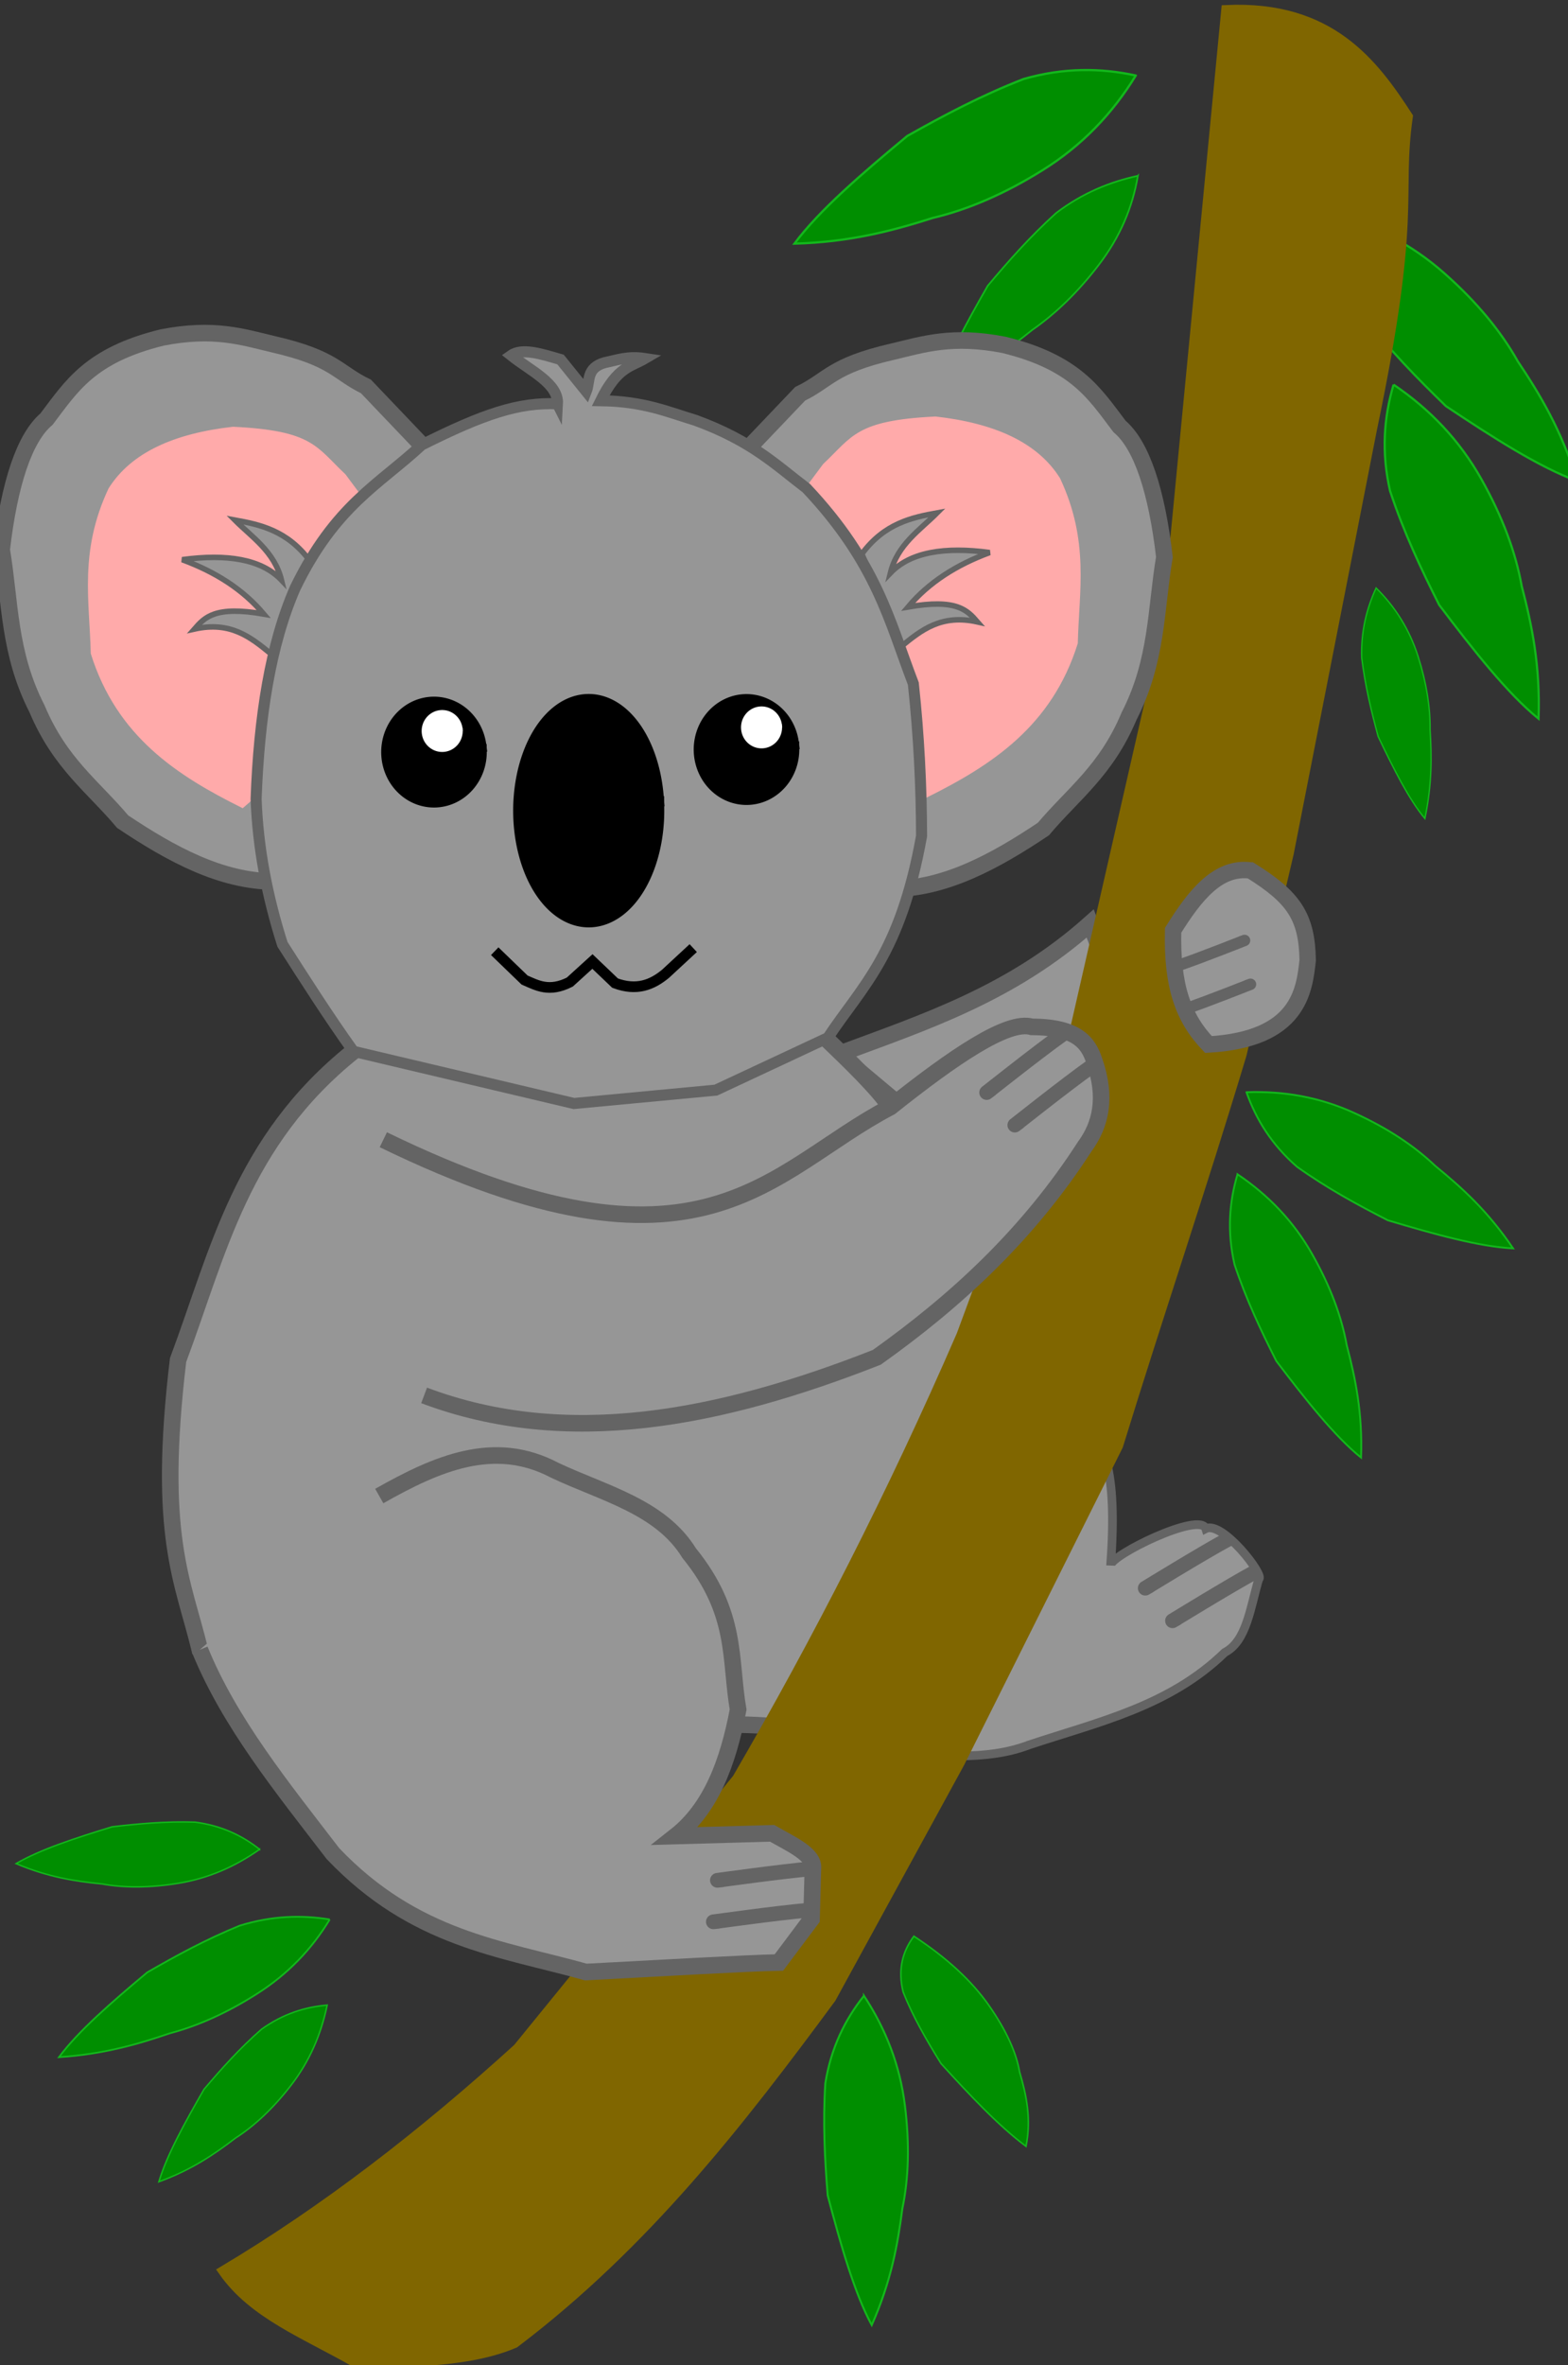 <?xml version="1.0" encoding="UTF-8" standalone="no"?>
<svg
   xmlns:dc="http://purl.org/dc/elements/1.1/"
   xmlns:cc="http://creativecommons.org/ns#"
   xmlns:rdf="http://www.w3.org/1999/02/22-rdf-syntax-ns#"
   xmlns:svg="http://www.w3.org/2000/svg"
   xmlns="http://www.w3.org/2000/svg"
   xmlns:sodipodi="http://sodipodi.sourceforge.net/DTD/sodipodi-0.dtd"
   xmlns:inkscape="http://www.inkscape.org/namespaces/inkscape"
   viewBox="0 0 851 1283"
   height="1283"
   width="851"
   id="svg2"
   version="1.1"
   sodipodi:docname="koala_1.svg"
   inkscape:version="0.92.5 (2060ec1f9f, 2020-04-08)">
  <rect x="0" y="0" width="851" height="1283" fill="#333333" stroke="none"/>
  <sodipodi:namedview
     pagecolor="#ffffff"
     bordercolor="#666666"
     borderopacity="1"
     objecttolerance="10"
     gridtolerance="10"
     guidetolerance="10"
     inkscape:pageopacity="0"
     inkscape:pageshadow="2"
     inkscape:window-width="1920"
     inkscape:window-height="1023"
     id="namedview49"
     showgrid="false"
     inkscape:zoom="2.5071856"
     inkscape:cx="425.5"
     inkscape:cy="370.27956"
     inkscape:window-x="0"
     inkscape:window-y="0"
     inkscape:window-maximized="1"
     inkscape:current-layer="svg2" />
  <defs
     id="defs6" />
  <g
     id="Back_Leg">
    <path
       style="fill:#969696;fill-opacity:1;stroke:#646464;stroke-width:4.7;stroke-linecap:butt;stroke-linejoin:miter;stroke-miterlimit:4;stroke-dasharray:none;stroke-opacity:1"
       d="m 588.728,770.998 c 9.488,10.932 18.054,24.762 14.017,78.202 0,-5.576 48.692,-29.362 51.643,-19.919 8.965,-4.619 32.475,25.816 28.772,27.297 -4.54,15.289 -6.545,33.748 -18.444,39.839 -30.195,29.309 -68.421,37.589 -106.237,50.167 -23.621,9.037 -49.808,5.241 -75.251,5.164 z"
       id="path832"
       inkscape:connector-curvature="0" />
    <path
       style="fill:none;stroke:#646464;stroke-width:8;stroke-linecap:butt;stroke-linejoin:miter;stroke-miterlimit:4;stroke-dasharray:none;stroke-opacity:1"
       d="m 666.495,834.998 c -14.893,8.072 -45.611,27.029 -44.961,26.577 l 2.765,-1.589"
       id="path844-3-70"
       inkscape:connector-curvature="0" />
    <path
       style="fill:none;stroke:#646464;stroke-width:8;stroke-linecap:butt;stroke-linejoin:miter;stroke-miterlimit:4;stroke-dasharray:none;stroke-opacity:1"
       d="m 681.295,852.666 c -14.893,8.072 -45.611,27.029 -44.961,26.577 l 2.765,-1.589"
       id="path844-3-70-9"
       inkscape:connector-curvature="0" />
  </g>
  <path
     id="path817"
     d="m 676.498,592.508 c 20.135,-0.745 39.676,2.664 58.478,11.246 18.055,8.222 32.592,17.852 43.984,28.739 14.326,11.685 28.566,24.497 42.234,44.733 -18.516,-0.939 -42.893,-7.739 -67.975,-15.244 -16.411,-8.393 -32.821,-17.301 -49.232,-28.989 -13.855,-12.051 -22.285,-25.772 -27.49,-40.485 z"
     style="fill:#008e00;stroke:#13b81c;stroke-width:1px;stroke-linecap:butt;stroke-linejoin:miter;stroke-opacity:1;fill-opacity:1" />
  <path
     id="path817-3"
     d="m 671.636,637.04 c 16.712,11.255 30.497,25.519 40.639,43.527 9.75,17.278 15.828,33.622 18.622,49.13 4.697,17.88 8.66,36.621 7.789,61.026 -14.411,-11.663 -30.108,-31.515 -45.959,-52.352 -8.32,-16.448 -16.337,-33.312 -22.717,-52.422 -4.1,-17.899 -2.834,-33.953 1.625,-48.909 z"
     style="fill:#008e00;fill-opacity:1;stroke:#13b81c;stroke-width:1px;stroke-linecap:butt;stroke-linejoin:miter;stroke-opacity:1" />
  <path
     id="path817-3-6"
     d="m 756.33,208.658 c 19.611,13.273 35.789,30.094 47.69,51.332 11.441,20.376 18.574,39.65 21.853,57.938 5.512,21.086 10.162,43.188 9.141,71.967 -16.912,-13.754 -35.332,-37.166 -53.933,-61.738 -9.763,-19.397 -19.171,-39.284 -26.658,-61.821 -4.811,-21.108 -3.325,-40.041 1.907,-57.678 z"
     style="fill:#008e00;fill-opacity:1;stroke:#13b81c;stroke-width:1.176px;stroke-linecap:butt;stroke-linejoin:miter;stroke-opacity:1" />
  <path
     id="path817-3-6-7"
     d="m 722.177,115.575 c 22.881,6.103 43.682,16.683 61.894,32.839 17.494,15.493 30.557,31.359 39.656,47.558 12.127,18.11 23.772,37.461 32.252,64.982 -20.489,-7.443 -45.572,-23.513 -71.207,-40.62 -15.588,-15.119 -31.001,-30.817 -45.469,-49.649 -11.472,-18.36 -16.281,-36.732 -17.127,-55.11 z"
     style="fill:#008e00;fill-opacity:1;stroke:#13b81c;stroke-width:1.176px;stroke-linecap:butt;stroke-linejoin:miter;stroke-opacity:1" />
  <path
     id="path817-3-6-7-5"
     d="m 616.411,40.968 c -12.616,20.634 -29.199,38.042 -50.722,51.431 -20.648,12.869 -40.433,21.324 -59.446,25.831 -21.803,6.941 -44.732,13.081 -75.076,13.944 13.307,-17.946 36.669,-38.046 61.24,-58.406 19.734,-11.114 40.007,-21.902 63.2,-30.928 21.874,-6.237 41.891,-5.984 60.803,-1.872 z"
     style="fill:#008e00;fill-opacity:1;stroke:#13b81c;stroke-width:1.214px;stroke-linecap:butt;stroke-linejoin:miter;stroke-opacity:1" />
  <path
     id="path817-3-6-7-5-3"
     d="m 617.563,95.381 c -2.877,17.069 -9.699,33.328 -21.434,48.576 -11.25,14.643 -23.242,26.209 -35.899,35.023 -13.959,11.234 -29.003,22.311 -51.184,32.352 4.23,-15.576 15.225,-35.668 27.033,-56.302 11.123,-13.241 22.747,-26.444 37.082,-39.439 14.232,-10.809 29.122,-16.91 44.401,-20.21 z"
     style="fill:#008e00;fill-opacity:1;stroke:#13b81c;stroke-width:0.915px;stroke-linecap:butt;stroke-linejoin:miter;stroke-opacity:1" />
  <path
     id="path817-3-6-7-5-3-5"
     d="m 746.857,318.977 c 10.288,10.143 18.095,22.381 22.813,37.228 4.541,14.246 6.611,27.459 6.473,39.748 0.884,14.293 1.131,29.194 -2.815,48.094 -8.605,-10.269 -17.002,-27.011 -25.374,-44.532 -3.642,-13.481 -7.014,-27.26 -8.92,-42.649 -0.459,-14.258 2.627,-26.633 7.822,-37.889 z"
     style="fill:#008e00;fill-opacity:1;stroke:#13b81c;stroke-width:0.749px;stroke-linecap:butt;stroke-linejoin:miter;stroke-opacity:1" />
  <path
     id="path817-3-62"
     d="m 468.899,1082.666 c 11.773,17.926 19.51,37.609 22.223,59.483 2.622,20.993 2.047,39.562 -1.386,55.961 -2.525,19.513 -6.106,39.572 -16.626,63.218 -9.376,-17.383 -16.755,-43.348 -23.893,-70.344 -1.562,-19.591 -2.665,-39.466 -1.286,-60.879 3.113,-19.287 10.708,-34.557 20.968,-47.438 z"
     style="fill:#008e00;fill-opacity:1;stroke:#13b81c;stroke-width:1.057px;stroke-linecap:butt;stroke-linejoin:miter;stroke-opacity:1" />
  <path
     id="path817-3-62-9"
     d="m 496,1050.362 c 17.411,11.437 31.36,23.996 40.999,37.952 9.269,13.394 14.586,25.241 16.368,35.705 3.673,12.45 6.469,25.248 3.491,40.335 -14.852,-11.091 -30.436,-27.657 -46.108,-44.882 -7.769,-12.5 -15.171,-25.18 -20.589,-38.843 -3.016,-12.306 -0.295,-22.048 5.839,-30.267 z"
     style="fill:#008e00;fill-opacity:1;stroke:#13b81c;stroke-width:0.843px;stroke-linecap:butt;stroke-linejoin:miter;stroke-opacity:1" />
  <path
     id="path817-3-62-1"
     d="m 178.959,1041.274 c -9.666,15.96 -22.602,29.614 -39.609,40.398 -16.315,10.364 -32.041,17.372 -47.238,21.38 -17.385,5.932 -35.696,11.296 -60.101,12.92 10.286,-13.955 28.615,-29.858 47.91,-45.994 15.621,-9.011 31.684,-17.794 50.139,-25.343 17.459,-5.403 33.578,-5.855 48.898,-3.362 z"
     style="fill:#008e00;fill-opacity:1;stroke:#13b81c;stroke-width:0.946px;stroke-linecap:butt;stroke-linejoin:miter;stroke-opacity:1" />
  <path
     id="path817-3-62-1-2"
     d="m 140.902,1003.231 c -13.326,9.413 -27.929,15.801 -44.123,18.42 -15.543,2.528 -29.273,2.562 -41.383,0.365 -14.418,-1.427 -29.233,-3.643 -46.662,-11.049 12.911,-7.576 32.158,-13.85 52.166,-19.967 14.499,-1.685 29.205,-3.029 45.035,-2.523 14.247,1.88 25.498,7.272 34.966,14.753 z"
     style="fill:#008e00;fill-opacity:1;stroke:#13b81c;stroke-width:0.793px;stroke-linecap:butt;stroke-linejoin:miter;stroke-opacity:1" />
  <path
     id="path817-3-62-1-2-7"
     d="m 177.568,1087.746 c -3.32,15.974 -9.638,30.607 -19.69,43.571 -9.638,12.452 -19.654,21.845 -30.006,28.501 -11.514,8.794 -23.857,17.282 -41.652,23.759 4.27,-14.348 14.061,-32.066 24.515,-50.189 9.45,-11.124 19.285,-22.14 31.204,-32.571 11.698,-8.347 23.603,-12.081 35.629,-13.071 z"
     style="fill:#008e00;fill-opacity:1;stroke:#13b81c;stroke-width:0.793px;stroke-linecap:butt;stroke-linejoin:miter;stroke-opacity:1" />
  <path
     id="path836"
     d="m 455.195,571.804 c 46.641,-17.304 93.645,-32.611 136.485,-70.824 l 19.182,50.905 -42.052,115.09 z"
     style="fill:#969696;stroke:#646464;stroke-width:9;stroke-linecap:butt;stroke-linejoin:miter;stroke-miterlimit:4;stroke-dasharray:none;stroke-opacity:1;fill-opacity:1" />
  <path
     id="path842"
     d="m 191.816,570.329 c -61.008,48.851 -73.357,109.287 -95.17,167.47 -11.396,95.586 2.665,119.428 11.804,157.142 84.262,91.649 215.424,28.527 323.137,42.79 l 90.006,-51.643 52.381,-138.698 -22.133,-71.562 -68.611,-75.251 C 476.269,590.334 461.732,576.303 447.079,562.214 l 2.213,0.738"
     style="fill:#969696;stroke:#646464;stroke-width:9;stroke-linecap:butt;stroke-linejoin:miter;stroke-miterlimit:4;stroke-dasharray:none;stroke-opacity:1;fill-opacity:1" />
  <path
     id="path1023"
     d="M 665.466,5.378 633.143,340.52 583.807,556.576 521.765,724.26 C 484.29,810.64 443.449,890.288 400.075,964.87 l -119.086,146.305 c -51.447,46.764 -104.536,87.786 -159.915,120.787 16.34,23.509 44.706,34.083 72.415,50.013 31.118,-0.481 62.351,-0.817 85.799,-10.885 70.902,-53.706 122.194,-119.892 171.824,-187.135 L 520.862,956.364 606.887,784.254 c 22.116,-71.773 44.97,-138.817 67.086,-212.367 l 25.518,-108.879 45.195,-230.205 C 769.442,114.499 757.9,107.452 764.138,63.22 745.36,34.277 721.919,2.78 665.466,5.378 Z"
     style="fill:#806600;fill-opacity:1;stroke:#806600;stroke-width:5.3;stroke-linecap:butt;stroke-linejoin:miter;stroke-miterlimit:4;stroke-dasharray:none;stroke-opacity:1" />
  <path
     id="path846"
     d="M 148.453,478.189 C 119.978,477.969 93.088,463.49 66.562,445.728 50.595,426.739 32.502,414.128 20.084,384.495 4.576,354.203 5.699,326.683 0.902,298.177 c 4.155,-35.74 12.321,-60.659 24.346,-70.824 13.574,-17.853 23.567,-34.646 62.709,-44.265 28.217,-5.48 43.644,-0.302 60.496,3.689 33.184,7.623 34.427,15.247 50.167,22.87 l 30.248,31.723 22.87,52.381 z"
     style="fill:#969696;fill-opacity:1;stroke:#646464;stroke-width:9;stroke-linecap:butt;stroke-linejoin:miter;stroke-miterlimit:4;stroke-dasharray:none;stroke-opacity:1" />
  <path
     id="path848"
     d="M 131.654,437.844 C 96.301,420.308 63.756,399.199 49.763,354.478 c -0.661,-28.47 -6.399,-55.248 9.591,-89.268 12.091,-19.297 35.38,-29.634 67.136,-33.199 43.131,2.065 44.766,10.767 60.603,25.608 l 9.484,12.756 -20.657,129.107 z"
     style="fill:#ffaaaa;stroke:#ffaaaa;stroke-width:1px;stroke-linecap:butt;stroke-linejoin:miter;stroke-opacity:1" />
  <path
     id="path850"
     d="m 146.848,354.519 c -10.837,-8.828 -21.683,-17.643 -41.314,-13.28 5.565,-6.377 11.172,-12.732 37.625,-8.115 -11.238,-13.353 -26.272,-22.911 -44.265,-29.51 24.39,-3.286 42.974,-0.282 53.856,11.066 -3.788,-15.472 -16.222,-23.441 -25.297,-32.568 13.394,2.449 28.494,5.523 40.79,22.24 z"
     style="fill:#969696;fill-opacity:1;stroke:#646464;stroke-width:3;stroke-linecap:butt;stroke-linejoin:miter;stroke-miterlimit:4;stroke-dasharray:none;stroke-opacity:1" />
  <path
     id="path846-3"
     d="m 484.406,482.189 c 28.475,-0.22 55.365,-14.7 81.891,-32.461 15.967,-18.989 34.06,-31.6 46.479,-61.234 15.508,-30.291 14.385,-57.811 19.182,-86.317 -4.155,-35.74 -12.321,-60.659 -24.346,-70.824 -13.574,-17.853 -23.567,-34.646 -62.709,-44.265 -28.217,-5.48 -43.644,-0.302 -60.496,3.689 -33.184,7.623 -34.427,15.247 -50.167,22.87 l -30.248,31.723 -22.87,52.381 z"
     style="fill:#969696;fill-opacity:1;stroke:#646464;stroke-width:9;stroke-linecap:butt;stroke-linejoin:miter;stroke-miterlimit:4;stroke-dasharray:none;stroke-opacity:1" />
  <path
     id="path848-5"
     d="m 502.563,432.286 c 35.353,-17.536 67.898,-38.645 81.891,-83.366 0.661,-28.47 6.399,-55.248 -9.591,-89.268 -12.091,-19.297 -35.38,-29.634 -67.136,-33.199 -43.131,2.065 -44.766,10.767 -60.603,25.608 l -9.484,12.756 20.657,129.107 z"
     style="fill:#ffaaaa;stroke:#ffaaaa;stroke-width:1px;stroke-linecap:butt;stroke-linejoin:miter;stroke-opacity:1" />
  <path
     id="path850-6"
     d="m 489.156,350.657 c 10.837,-8.828 21.683,-17.643 41.314,-13.28 -5.565,-6.377 -11.172,-12.732 -37.625,-8.115 11.238,-13.353 26.272,-22.911 44.265,-29.51 -24.39,-3.286 -42.974,-0.282 -53.856,11.066 3.788,-15.472 16.222,-23.441 25.297,-32.568 -13.394,2.449 -28.494,5.523 -40.79,22.24 z"
     style="fill:#969696;fill-opacity:1;stroke:#646464;stroke-width:3;stroke-linecap:butt;stroke-linejoin:miter;stroke-miterlimit:4;stroke-dasharray:none;stroke-opacity:1" />
  <path
     id="path852"
     d="m 302.553,219.042 c -21.165,-0.877 -40.124,5.526 -73.684,22.329 -23.144,21.493 -46.89,32.756 -68.66,77.592 -13.519,30.89 -19.584,70.167 -21.212,114.434 0.939,26.293 5.924,52.586 14.304,78.878 12.39,19.351 24.684,38.703 38.517,58.054 l 119.668,28.299 77.034,-7.257 60.775,-28.42 c 18.576,-28.065 39.291,-45.002 50.868,-109.459 -0.069,-26.829 -1.421,-54.299 -4.466,-82.616 -12.867,-33.552 -19.747,-65.442 -58.054,-106.061 -16.652,-12.625 -29.56,-25.625 -60.287,-36.842 -15.109,-4.54 -27.823,-10.278 -51.356,-10.606 9.085,-18.469 16.313,-18.362 24.003,-22.887 -9.441,-1.44 -15.107,0.895 -21.77,2.233 -10.269,2.903 -7.868,10.03 -10.048,15.63 l -13.955,-17.305 c -10.287,-3.004 -20.838,-6.448 -26.794,-2.233 10.329,8.256 25.734,15.244 25.12,26.236 z"
     style="fill:#969696;fill-opacity:1;stroke:#646464;stroke-width:6;stroke-linecap:butt;stroke-linejoin:miter;stroke-miterlimit:4;stroke-dasharray:none;stroke-opacity:1" />
  <path
     d="m 260.276,407.57 a 24.741,26.162 0 0 1 -23.589,26.562 24.741,26.162 0 0 1 -25.816,-24.135 24.741,26.162 0 0 1 22.037,-28.013 24.741,26.162 0 0 1 27.141,22.451 l -24.51,3.563 z"
     id="path854"
     style="opacity:1;fill:#000000;fill-opacity:1;stroke:#000000;stroke-width:7.82;stroke-miterlimit:4;stroke-dasharray:none;stroke-opacity:1" />
  <path
     d="m 429.885,406.174 a 24.741,26.162 0 0 1 -23.589,26.562 24.741,26.162 0 0 1 -25.816,-24.135 24.741,26.162 0 0 1 22.037,-28.013 24.741,26.162 0 0 1 27.141,22.451 l -24.51,3.563 z"
     id="path854-3"
     style="opacity:1;fill:#000000;fill-opacity:1;stroke:#000000;stroke-width:7.82;stroke-miterlimit:4;stroke-dasharray:none;stroke-opacity:1" />
  <path
     d="m 353.75,438.855 a 34.241,56.549 0 0 1 -32.647,57.413 34.241,56.549 0 0 1 -35.729,-52.167 34.241,56.549 0 0 1 30.499,-60.549 34.241,56.549 0 0 1 37.563,48.526 l -33.921,7.702 z"
     id="path854-3-6"
     style="opacity:1;fill:#000000;fill-opacity:1;stroke:#000000;stroke-width:13.525;stroke-miterlimit:4;stroke-dasharray:none;stroke-opacity:1" />
  <path
     d="m 422.951,394.439 a 9.639,9.873 0 0 1 -9.191,10.024 9.639,9.873 0 0 1 -10.058,-9.108 9.639,9.873 0 0 1 8.586,-10.571 9.639,9.873 0 0 1 10.575,8.472 l -9.55,1.345 z"
     id="path854-3-7"
     style="opacity:1;fill:#ffffff;fill-opacity:1;stroke:#ffffff;stroke-width:2.999;stroke-miterlimit:4;stroke-dasharray:none;stroke-opacity:1" />
  <path
     d="m 249.623,396.393 a 9.639,9.873 0 0 1 -9.191,10.024 9.639,9.873 0 0 1 -10.058,-9.108 9.639,9.873 0 0 1 8.586,-10.571 9.639,9.873 0 0 1 10.575,8.472 l -9.55,1.345 z"
     id="path854-3-7-5"
     style="opacity:1;fill:#ffffff;fill-opacity:1;stroke:#ffffff;stroke-width:2.999;stroke-miterlimit:4;stroke-dasharray:none;stroke-opacity:1" />
  <path
     id="path916"
     d="m 268.502,516.012 16.188,15.63 c 6.883,2.981 13.363,6.767 24.561,1.116 l 12.281,-11.164 12.281,11.723 c 11.708,4.37 20.084,0.964 27.353,-5.024 l 15.072,-13.955 v 0"
     style="fill:none;stroke:#000000;stroke-width:5.8;stroke-linecap:butt;stroke-linejoin:miter;stroke-miterlimit:4;stroke-dasharray:none;stroke-opacity:1" />
  <g
     id="Front_Arm">
    <path
       style="fill:#969696;fill-opacity:1;stroke:#646464;stroke-width:9;stroke-linecap:butt;stroke-linejoin:miter;stroke-miterlimit:4;stroke-dasharray:none;stroke-opacity:1"
       d="m 208.047,618.283 c 173.562,84.398 209.305,16.721 275.183,-17.706 34.477,-27.457 63.754,-47.35 76.726,-43.528 24.587,0.114 30.717,8.617 33.937,18.444 6.944,19.826 3.595,34.505 -5.164,46.479 -30.992,48.067 -70.121,83.93 -112.876,114.352 -85.217,33.496 -168.287,49.814 -245.672,20.657 v 0"
       id="path830"
       inkscape:connector-curvature="0" />
    <path
       style="fill:none;stroke:#646464;stroke-width:8;stroke-linecap:butt;stroke-linejoin:miter;stroke-miterlimit:4;stroke-dasharray:none;stroke-opacity:1"
       d="m 592.219,578.612 c -13.823,9.791 -42.062,32.276 -41.47,31.751 l 2.556,-1.908"
       id="path844-3"
       inkscape:connector-curvature="0" />
    <path
       style="fill:none;stroke:#646464;stroke-width:8;stroke-linecap:butt;stroke-linejoin:miter;stroke-miterlimit:4;stroke-dasharray:none;stroke-opacity:1"
       d="m 576.93,560.944 c -13.823,9.791 -42.062,32.276 -41.47,31.751 l 2.556,-1.908"
       id="path844-3-9"
       inkscape:connector-curvature="0" />
  </g>
  <g
     id="Back_Arm">
    <path
       style="fill:#969696;fill-opacity:1;stroke:#646464;stroke-width:8.9;stroke-linecap:butt;stroke-linejoin:miter;stroke-miterlimit:4;stroke-dasharray:none;stroke-opacity:1"
       d="m 678.734,472.208 c -17.622,-2.398 -30.261,13.479 -42.052,32.461 -0.729,30.036 5.356,47.507 19.182,61.971 48.972,-2.839 52.044,-29.016 53.856,-45.741 -0.416,-23.858 -7.722,-34.173 -30.986,-48.692 z"
       id="path834"
       inkscape:connector-curvature="0" />
    <path
       style="fill:none;stroke:#646464;stroke-width:6.198;stroke-linecap:butt;stroke-linejoin:miter;stroke-miterlimit:4;stroke-dasharray:none;stroke-opacity:1"
       d="m 642.209,547.681 c 11.977,-3.966 37.029,-13.985 36.492,-13.732 l -2.237,0.809"
       id="path844-3-9-1"
       inkscape:connector-curvature="0" />
    <path
       style="fill:none;stroke:#646464;stroke-width:6.198;stroke-linecap:butt;stroke-linejoin:miter;stroke-miterlimit:4;stroke-dasharray:none;stroke-opacity:1"
       d="m 638.983,523.906 c 11.977,-3.966 37.029,-13.985 36.492,-13.732 l -2.237,0.809"
       id="path844-3-9-1-2"
       inkscape:connector-curvature="0" />
  </g>
  <g
     id="Front Leg">
    <path
       style="fill:#969696;fill-opacity:1;stroke:#646464;stroke-width:9;stroke-linecap:butt;stroke-linejoin:miter;stroke-miterlimit:4;stroke-dasharray:none;stroke-opacity:1"
       d="m 205.834,811.575 c 31.009,-17.528 62.223,-31.374 95.17,-14.017 26.474,12.518 57.488,19.74 73.038,45.003 26.52,32.697 21.837,57.594 26.559,84.842 -5.419,28.764 -14.804,53.561 -33.937,68.611 l 52.381,-1.476 c 10.269,5.912 23.084,11.4 22.133,19.182 l -0.738,27.297 -17.706,23.608 c -17.171,0.315 -65.842,3.126 -104.761,5.164 -46.212,-12.913 -92.877,-17.681 -137.222,-64.185 -27.471,-35.764 -56.213,-71.105 -72.3,-110.663"
       id="Front_Leg"
       inkscape:connector-curvature="0" />
    <path
       style="fill:none;stroke:#646464;stroke-width:8;stroke-linecap:butt;stroke-linejoin:miter;stroke-miterlimit:4;stroke-dasharray:none;stroke-opacity:1"
       d="m 441.177,1013.72 c -16.88,1.421 -52.623,6.467 -51.846,6.314 l 3.17,-0.347"
       id="path844-3-70-3"
       inkscape:connector-curvature="0" />
    <path
       style="fill:none;stroke:#646464;stroke-width:8;stroke-linecap:butt;stroke-linejoin:miter;stroke-miterlimit:4;stroke-dasharray:none;stroke-opacity:1"
       d="m 438.982,1036.234 c -16.88,1.421 -52.623,6.467 -51.846,6.314 l 3.17,-0.347"
       id="path844-3-70-3-6"
       inkscape:connector-curvature="0" />
  </g>
</svg>
